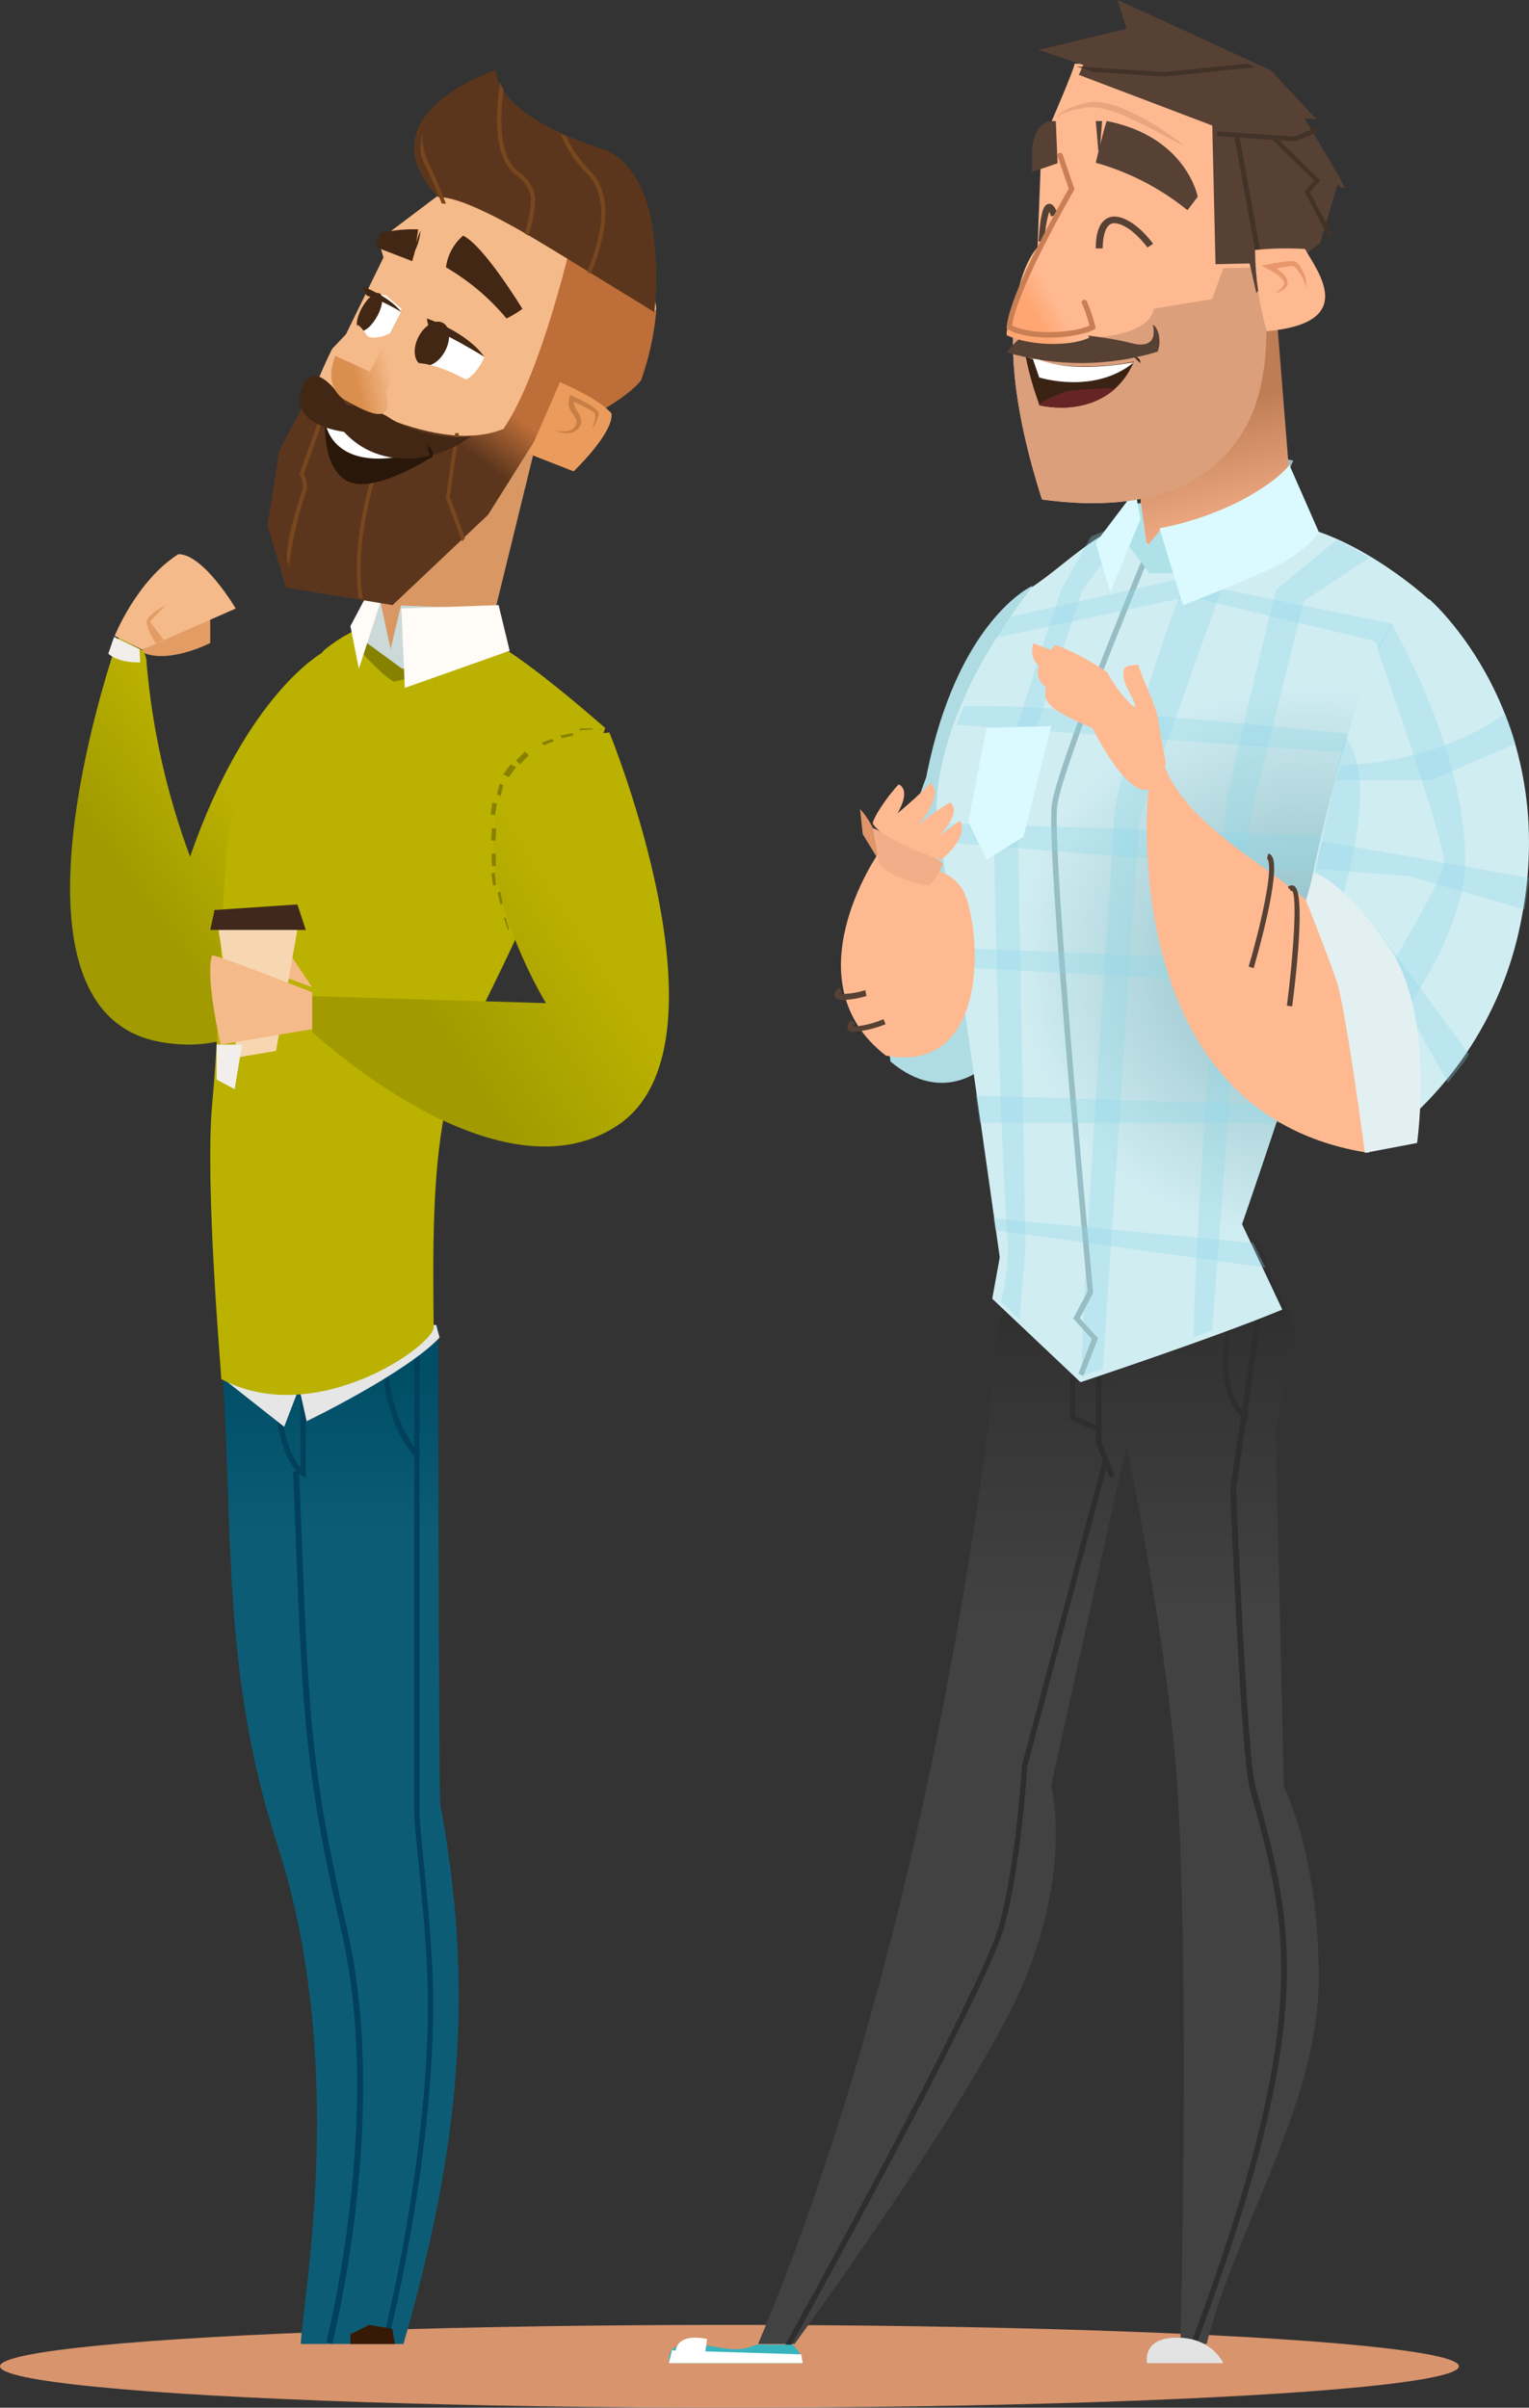 <?xml version="1.0" encoding="UTF-8"?>
<svg width="240px" height="378px" viewBox="0 0 240 378" version="1.1" xmlns="http://www.w3.org/2000/svg" xmlns:xlink="http://www.w3.org/1999/xlink">
    <rect x="0" y="0" width="240" height="378" fill="#333333" stroke="none"/>
    <title>Group 9</title>
    <defs>
        <linearGradient x1="50.008%" y1="5.499%" x2="50.008%" y2="32.642%" id="linearGradient-1">
            <stop stop-color="#004E66" offset="0%"></stop>
            <stop stop-color="#0C5C76" offset="58%"></stop>
        </linearGradient>
        <linearGradient x1="37.561%" y1="32.865%" x2="64.665%" y2="57.352%" id="linearGradient-2">
            <stop stop-color="#BAB100" offset="0%"></stop>
            <stop stop-color="#A19A00" offset="100%"></stop>
        </linearGradient>
        <linearGradient x1="30.365%" y1="48.976%" x2="64.187%" y2="73.051%" id="linearGradient-3">
            <stop stop-color="#BAB100" offset="0%"></stop>
            <stop stop-color="#A19A00" offset="100%"></stop>
        </linearGradient>
        <linearGradient x1="46.042%" y1="41.043%" x2="56.18%" y2="53.802%" id="linearGradient-4">
            <stop stop-color="#BD6E39" offset="0%"></stop>
            <stop stop-color="#5C361C" offset="92%"></stop>
        </linearGradient>
        <linearGradient x1="35.272%" y1="49.236%" x2="67.594%" y2="61.198%" id="linearGradient-5">
            <stop stop-color="#F5BA89" offset="0%"></stop>
            <stop stop-color="#DB8F4F" offset="100%"></stop>
        </linearGradient>
        <linearGradient x1="50.04%" y1="32.63%" x2="50.04%" y2="4.186%" id="linearGradient-6">
            <stop stop-color="#424242" offset="0%"></stop>
            <stop stop-color="#303030" offset="100%"></stop>
        </linearGradient>
        <linearGradient x1="49.984%" y1="33.886%" x2="49.984%" y2="6.508%" id="linearGradient-7">
            <stop stop-color="#424242" offset="0%"></stop>
            <stop stop-color="#303030" offset="100%"></stop>
        </linearGradient>
        <radialGradient cx="27.698%" cy="51.825%" fx="27.698%" fy="51.825%" r="55.804%" gradientTransform="translate(0.277,0.518),scale(1,0.574),translate(-0.277,-0.518)" id="radialGradient-8">
            <stop stop-color="#8ABAC2" offset="0%"></stop>
            <stop stop-color="#D0EDF2" offset="100%"></stop>
        </radialGradient>
        <linearGradient x1="44.721%" y1="99.139%" x2="51.908%" y2="43.444%" id="linearGradient-9">
            <stop stop-color="#FFB991" offset="0%"></stop>
            <stop stop-color="#BF7D56" offset="100%"></stop>
        </linearGradient>
        <linearGradient x1="41.35%" y1="49.636%" x2="66.05%" y2="65.941%" id="linearGradient-10">
            <stop stop-color="#FFB991" offset="0%"></stop>
            <stop stop-color="#FFA673" offset="100%"></stop>
        </linearGradient>
    </defs>
    <g id="Page-1" stroke="none" stroke-width="1" fill="none" fill-rule="evenodd">
        <g id="Staff_Augmentstion" transform="translate(-1077, -2402)" fill-rule="nonzero">
            <g id="contenido-3" transform="translate(-48, 2268)">
                <g id="Group-9" transform="translate(1125, 134)">
                    <ellipse id="Oval-Copy" fill="#D8946D" cx="114.5" cy="371.5" rx="114.5" ry="6.5"></ellipse>
                    <g id="Group-20" transform="translate(11, 0)">
                        <path d="M11,97 L11,100.95 C11,100.95 17.901,104.518 22,102.24 C18.558,100.11 14.868,98.352 11,97 L11,97 Z" id="Path" fill="#E39D64" transform="translate(16.5, 100) scale(-1, 1) translate(-16.5, -100) "></path>
                        <path d="M27.215,208.205 C27.215,208.205 27.156,281.805 26.883,283.281 C21.521,312.118 23.744,337.132 32.672,368 L48.791,368 C48.566,361.142 41.231,324.206 52.536,289.372 C61,263.32 59.478,240.643 61,216.386 C33.266,205.951 27.215,208.205 27.215,208.205 Z" id="Path" fill="url(#linearGradient-1)" transform="translate(42.5, 288) scale(-1, 1) translate(-42.5, -288) "></path>
                        <path d="M39.866,368 C39.78,367.645 30.747,332.321 37.512,302.914 C43.175,278.383 43.547,268.951 44.662,240.976 C44.786,237.887 44.922,234.586 45.071,231 L46,231 C45.851,234.55 45.715,237.887 45.603,240.964 C44.488,268.998 44.117,278.442 38.441,303.056 C31.713,332.226 40.697,367.337 40.783,367.692 L39.866,368 Z" id="Path" fill="#01415C" transform="translate(40.5, 299.5) scale(-1, 1) translate(-40.5, -299.5) "></path>
                        <path d="M49.58,229 L49,228.324 C49,228.324 53.967,223.618 54.13,213 L55,213 C54.826,224.065 49.789,228.795 49.58,229 Z" id="Path" fill="#01415C" transform="translate(52, 221) scale(-1, 1) translate(-52, -221) "></path>
                        <path d="M32,232 L32,216.664 L32.845,216.664 L32.845,230.341 C33.971,229.112 36.11,225.598 36.155,216 L37,216 C36.932,229.432 32.766,231.619 32.586,231.705 L32,232 Z" id="Path" fill="#01415C" transform="translate(34.5, 224) scale(-1, 1) translate(-34.5, -224) "></path>
                        <path d="M56.202,368 C56.125,367.728 49,340.325 49,314.389 C49,307.399 49.853,298.813 50.474,292.545 C50.85,288.76 51.15,285.78 51.15,284.325 L51.15,209 L51.981,209 L51.981,284.325 C51.981,285.815 51.681,288.831 51.305,292.604 C50.684,298.86 49.831,307.423 49.831,314.353 C49.831,340.16 56.934,367.456 57,367.728 L56.202,368 Z" id="Path" fill="#01415C" transform="translate(53, 288.5) scale(-1, 1) translate(-53, -288.5) "></path>
                        <path d="M4.308,102.405 C4.308,102.405 16.29,108.868 25.163,134.497 C28.802,124.743 31.098,114.534 31.986,104.152 C31.973,103.44 32.185,102.742 32.591,102.158 L36.317,100.129 C36.706,100.949 37.026,101.8 37.272,102.674 C41.185,114.92 53.574,159.375 29.82,163.586 C2.142,168.477 3.866,128.397 3.866,128.397 L0,100 L4.308,102.405 Z" id="Path" fill="url(#linearGradient-2)" transform="translate(22, 132) scale(-1, 1) translate(-22, -132) "></path>
                        <path d="M58,216.425 L48.395,224 L46.044,217.869 L44.868,223.126 C44.868,223.126 29.337,215.636 24,209.991 L24.541,208 C40.835,209.542 58,216.425 58,216.425 Z" id="Path" fill="#E6E6E6" transform="translate(41, 216) scale(-1, 1) translate(-41, -216) "></path>
                        <path d="M22,114.3 C22,114.3 31.98,105.462 38.044,101.708 C45.268,97.236 55.811,93.694 66.132,102.073 C69.979,106.78 80.276,119.726 81.437,133.848 C82.61,148.429 82.352,158.561 83.7,173.366 C84.873,186.311 82.223,215.992 82.269,216.509 C67.539,224.406 48.892,211.261 48.927,208.342 C49.127,190.748 49.209,173.978 42.981,161.621 C28.579,133.047 22,114.3 22,114.3 Z" id="Path" fill="#BAB100" transform="translate(53, 158) scale(-1, 1) translate(-53, -158) "></path>
                        <path d="M47.352,115 C47.352,115 27.182,164.14 46.085,176.696 C64.988,189.253 94,161.97 94,161.97 L94,156.403 L57.308,157.488 C57.308,157.488 81.335,118.244 47.352,115 Z" id="Path" fill="url(#linearGradient-3)" transform="translate(66, 147.5) scale(-1, 1) translate(-66, -147.5) "></path>
                        <polygon id="Path" fill="#F5BA89" transform="translate(36, 152.5) scale(-1, 1) translate(-36, -152.5) " points="34 155 37.354 150 38 153.515"></polygon>
                        <polygon id="Path" fill="#F7D7B2" transform="translate(29.5, 155) scale(-1, 1) translate(-29.5, -155) " points="26.67 164.985 23 144.107 36 144 32.673 166"></polygon>
                        <path d="M22,155.786 C22,155.786 37.098,149.787 37.733,150.006 C38.792,153.657 36.358,164 36.358,164 L22,161.566 L22,155.786 Z" id="Path" fill="#F5BA89" transform="translate(30, 157) scale(-1, 1) translate(-30, -157) "></path>
                        <polygon id="Path" fill="#40281C" transform="translate(29.5, 144) scale(-1, 1) translate(-29.5, -144) " points="37 146 22 146 23.324 142 36.326 142.867"></polygon>
                        <path d="M69,101.64 C69,101.64 64.654,106.41 63.173,107 C59.591,106.389 45,102.24 45,102.24 L54.218,100.608 C54.218,100.608 63.376,98.702 69,101.64 Z" id="Path" fill="#878100" transform="translate(57, 103.5) scale(-1, 1) translate(-57, -103.5) "></path>
                        <path d="M47,62 L56.783,101.928 C56.783,101.928 64.849,105.294 68.547,104.979 C71.624,104.723 75,97.434 75,97.434 L69.492,76.672 L47,62 Z" id="Path" fill="#D99764" transform="translate(61, 83.5) scale(-1, 1) translate(-61, -83.5) "></path>
                        <polygon id="Path" fill="#CCD9D9" transform="translate(56.5, 98.5) scale(-1, 1) translate(-56.5, -98.5) " points="47.513 95.583 61.059 95.06 62.687 101.917 64.482 93.571 66.253 92 68 99.774 60.868 105 45 101.452"></polygon>
                        <polygon id="Path" fill="#FFFBF7" transform="translate(60.5, 101.5) scale(-1, 1) translate(-60.5, -101.5) " points="69 95.525 68.461 108 52 102.17 53.736 95"></polygon>
                        <polygon id="Path" fill="#FFFBF7" transform="translate(46.5, 98.5) scale(-1, 1) translate(-46.5, -98.5) " points="44 93.652 47.671 105 49 98.294 45.667 92"></polygon>
                        <path d="M34,48.303 C34,48.303 34.731,55.141 36.358,59.034 C41.688,62.833 53.127,68.748 53.127,68.748 C53.127,68.748 69.753,97.796 86.003,90.958 C100.153,84.961 84.824,54.556 84.824,54.72 L82.701,52.487 L76.805,40.424 L77.595,37.759 L59.365,24 C59.365,24 35.427,36.508 34,48.303 Z" id="Path" fill="#F5BA89" transform="translate(63, 58) scale(-1, 1) translate(-63, -58) "></path>
                        <path d="M46,48.48 C46,48.48 46.551,51.345 47.535,52.125 C48.519,52.905 52.217,54 51.99,51.158 C51.32,49.179 50.411,46 50.411,46 L48.4,46.373 L46,48.48 Z" id="Path" fill="#FFFFFF" transform="translate(49, 49.5) scale(-1, 1) translate(-49, -49.5) "></path>
                        <path d="M48.246,48.425 C49.111,50.051 49.25,51.635 48.569,51.946 C47.888,52.256 46.619,51.2 45.754,49.575 C44.889,47.949 44.75,46.365 45.431,46.054 C46.112,45.744 47.381,46.8 48.246,48.425 Z" id="Path" fill="#422714" transform="translate(47, 49) scale(-1, 1) translate(-47, -49) "></path>
                        <path d="M44.077,37 C44.077,37 48.922,58.548 54.98,67.338 C66.429,72.032 84.387,59.932 84.387,59.932 L90.159,70.73 L92,82.466 L89.102,92.23 L72.379,95 L57.391,80.823 L50.264,69.474 C50.264,69.474 37.378,64.615 33.375,59.721 C32.138,56.24 31.34,52.622 31,48.947 C31,48.947 38.898,41.131 44.077,37 Z" id="Path" fill="url(#linearGradient-4)" transform="translate(61.5, 66) scale(-1, 1) translate(-61.5, -66) "></path>
                        <path d="M34,62.368 L38.32,74.395 C37.96,75.096 37.785,75.893 37.815,76.697 C39.162,80.675 40.117,84.8 40.664,89 L41,87.723 C41,84.868 39.76,80.621 38.393,76.467 C38.439,75.783 38.622,75.119 38.929,74.522 L38.992,74.384 L34.547,62 L34,62.368 Z" id="Path" fill="#78471E" transform="translate(37.5, 75.5) scale(-1, 1) translate(-37.5, -75.5) "></path>
                        <path d="M45.582,66 L45,66.223 C47.454,72.225 51.572,83.758 50.085,94 L50.709,93.883 C52.124,83.535 48.047,72.049 45.582,66 Z" id="Path" fill="#78471E" transform="translate(48, 80) scale(-1, 1) translate(-48, -80) "></path>
                        <polygon id="Path" fill="#78471E" transform="translate(60.5, 76.5) scale(-1, 1) translate(-60.5, -76.5) " points="62 78.247 62 78.153 60.544 68 59.974 68 61.4 78.012 59 84.496 59.443 85"></polygon>
                        <path d="M40,71.608 C45.917,70.285 51.619,68.059 56.923,65 C56.923,65 57.802,73.019 53.631,75.442 C49.46,77.865 40,71.608 40,71.608 Z" id="Path" fill="#29170A" transform="translate(48.5, 70.5) scale(-1, 1) translate(-48.5, -70.5) "></path>
                        <path d="M40,70.879 C40,70.879 50.942,68.575 55,66 C54.445,69.92 50.436,74.037 40,70.879 Z" id="Path" fill="#FFFFFF" transform="translate(47.5, 69) scale(-1, 1) translate(-47.5, -69) "></path>
                        <path d="M59,48.496 C59,48.496 65.121,38.429 68.322,37 C69.802,38.287 70.754,40.053 71,41.971 C67.374,44.083 64.158,46.801 61.499,50 C60.62,49.576 59.783,49.073 59,48.496 Z" id="Path" fill="#422714" transform="translate(65, 43.5) scale(-1, 1) translate(-65, -43.5) "></path>
                        <path d="M80.106,60 C80.106,60 73.957,62.571 72.014,64.921 C71.669,68.009 77.966,74 77.966,74 L85,71.244 L80.106,60 Z" id="Path" fill="#EB9C5C" transform="translate(78.5, 67) scale(-1, 1) translate(-78.5, -67) "></path>
                        <path d="M63.23,51 C63.23,51 67.41,55.863 62.923,59.074 C58.436,62.284 56,56.119 56,56.119 C57.875,53.686 60.393,51.904 63.23,51 Z" id="Path" fill="#FFFFFF" transform="translate(60.5, 55.5) scale(-1, 1) translate(-60.5, -55.5) "></path>
                        <path d="M55.585,63.616 C53.309,63.656 51.076,64.286 49.08,65.452 C45.315,68.132 38.483,69.174 36,68.417 C41.048,72.486 50.293,74.086 56.005,67.797 C63,66.742 63,63.095 63,63.095 C63,63.095 62.335,53.543 55.585,63.616 Z" id="Path" fill="#422714" transform="translate(49.5, 65.5) scale(-1, 1) translate(-49.5, -65.5) "></path>
                        <path d="M52.675,62.904 C52.675,62.904 56.466,61.182 54.366,55.863 L48.908,58.361 L41,43 C41,43 42.481,55.576 46.4,61.386 C44.814,67.626 50.308,64.159 52.675,62.904 Z" id="Path" fill="url(#linearGradient-5)" transform="translate(48, 54) scale(-1, 1) translate(-48, -54) "></path>
                        <ellipse id="Oval" fill="#422714" transform="translate(56.794, 53.966) scale(-1, 1) rotate(-27.22) translate(-56.794, -53.966) " cx="56.794" cy="53.966" rx="2.366" ry="3.707"></ellipse>
                        <path d="M56,56 C56,56 62.788,51.864 64.574,51.602 C64.787,51.088 64.93,50.549 65,50 C65,50 58.803,52.057 56,56 Z" id="Path" fill="#422714" transform="translate(60.5, 53) scale(-1, 1) translate(-60.5, -53) "></path>
                        <path d="M46,49 C47.701,47.95 49.524,47.081 51.436,46.407 C51.729,45.98 51.921,45.5 52,45 C52,45 47.836,46.551 46,49 Z" id="Path" fill="#422714" transform="translate(49, 47) scale(-1, 1) translate(-49, -47) "></path>
                        <path d="M54.286,49 C53.761,44.009 53.959,38.967 54.873,34.034 C55.964,29.065 58.581,24.644 62.394,23.416 C79.995,17.733 79.15,11 79.15,11 C79.15,11 100.389,17.887 88.256,30.935 C83.504,30.852 72.157,38.085 69.341,39.765 L54.286,49 Z" id="Path" fill="#5C361C" transform="translate(73, 30) scale(-1, 1) translate(-73, -30) "></path>
                        <path d="M56.296,72 C56.063,71.658 56,71.201 56.131,70.792 C56.261,70.384 56.567,70.083 56.936,70 C56.826,70.705 56.609,71.382 56.296,72 Z" id="Path" fill="#29170A" transform="translate(56.5, 71) scale(-1, 1) translate(-56.5, -71) "></path>
                        <path d="M55.667,31.948 C56.443,29.891 57.312,27.889 58.27,25.952 C58.58,25.341 58.821,24.682 58.989,23.992 C59.037,22.978 58.928,21.962 58.666,21 C58.751,22.597 58.435,24.187 57.76,25.552 C56.739,27.633 55.818,29.786 55,32 L55.667,31.948 Z" id="Path" fill="#78471E" transform="translate(57, 26.5) scale(-1, 1) translate(-57, -26.5) "></path>
                        <path d="M72.47,13.047 C72.41,13.206 72.338,13.376 72.255,13.558 L72.255,13.558 C72.165,13.736 72.074,13.925 71.961,14.127 C72.618,18.872 72.652,24.804 69.446,27.094 C68.117,27.982 67.224,29.434 67,31.068 C67.044,33.093 67.403,35.097 68.065,37 L68.665,36.644 C68.066,34.897 67.726,33.065 67.657,31.211 C67.842,29.748 68.634,28.446 69.82,27.652 C73.58,24.97 73.309,18.078 72.493,13 L72.47,13.047 Z" id="Path" fill="#78471E" transform="translate(70, 25) scale(-1, 1) translate(-70, -25) "></path>
                        <path d="M79.322,43 C79.495,42.858 79.656,42.799 79.828,42.657 C78.204,38.893 75.796,31.355 79.828,27.272 C81.616,25.54 83.04,23.4 84,21 L83.108,21.45 C82.189,23.464 80.93,25.267 79.398,26.763 C75.043,31.178 77.624,39.095 79.322,43 Z" id="Path" fill="#78471E" transform="translate(80.5, 32) scale(-1, 1) translate(-80.5, -32) "></path>
                        <path d="M54.316,36.611 C52.371,36.141 50.368,35.94 48.365,36.015 L48.661,38.155 C48.507,37.485 48.286,36.831 48,36.203 C48.076,37.276 48.354,38.326 48.821,39.302 L49.3,41 L55,38.794 L54.316,36.611 Z" id="Path" fill="#422714" transform="translate(51.5, 38.5) scale(-1, 1) translate(-51.5, -38.5) "></path>
                        <path d="M83,67.523 C82.647,67.696 82.267,67.824 81.873,67.903 C81.482,67.991 81.077,68.02 80.675,67.987 C80.456,67.963 80.243,67.913 80.039,67.839 C79.829,67.758 79.635,67.648 79.464,67.513 C79.298,67.374 79.157,67.214 79.045,67.038 C78.977,66.945 78.92,66.847 78.877,66.743 L78.793,66.49 C78.746,66.274 78.746,66.053 78.793,65.837 C78.824,65.637 78.884,65.443 78.973,65.257 C79.137,64.927 79.325,64.607 79.536,64.298 C79.632,64.171 79.716,63.971 79.752,63.918 L79.896,63.412 C79.896,63.265 79.896,63.149 79.896,63.012 C79.904,62.864 79.904,62.717 79.896,62.569 L80.507,62.812 C79.8,63.128 79.092,63.455 78.409,63.802 C78.062,63.971 77.726,64.15 77.402,64.34 C77.079,64.53 77.091,64.54 76.935,64.635 C76.779,64.73 76.707,64.835 76.575,64.93 L76.575,64.825 L76.575,65.447 C76.565,65.66 76.594,65.873 76.659,66.079 C76.707,66.29 76.771,66.498 76.851,66.701 C76.934,66.909 77.03,67.113 77.139,67.312 C76.973,67.145 76.825,66.965 76.695,66.775 C76.572,66.578 76.464,66.373 76.372,66.163 C76.184,65.733 76.059,65.283 76,64.825 L76,64.772 L76,64.772 C76.118,64.591 76.263,64.424 76.432,64.277 C76.587,64.15 76.743,64.013 76.911,63.908 C77.234,63.682 77.57,63.471 77.918,63.275 C78.6,62.893 79.305,62.541 80.027,62.221 L80.507,62 L80.639,62.464 C80.686,62.658 80.719,62.856 80.735,63.054 C80.748,63.265 80.748,63.476 80.735,63.686 L80.579,64.192 C80.493,64.383 80.389,64.566 80.267,64.74 C80.063,65.057 79.848,65.331 79.704,65.615 C79.627,65.745 79.571,65.883 79.536,66.026 C79.513,66.152 79.513,66.28 79.536,66.406 L79.596,66.659 C79.618,66.72 79.646,66.78 79.68,66.838 C79.746,66.972 79.835,67.097 79.943,67.207 C80.055,67.318 80.184,67.414 80.327,67.491 C80.477,67.57 80.638,67.63 80.807,67.671 C81.54,67.779 82.293,67.729 83,67.523 L83,67.523 Z" id="Path" fill="#C77F45" transform="translate(79.5, 65) scale(-1, 1) translate(-79.5, -65) "></path>
                        <polygon id="Path" fill="#878100" transform="translate(69.5, 147.5) scale(-1, 1) translate(-69.5, -147.5) " points="69.285 147.805 69.665 147.195 69.715 147.225"></polygon>
                        <polygon id="Path" fill="#878100" transform="translate(68.5, 145) scale(-1, 1) translate(-68.5, -145) " points="68.105 145.903 68.645 144 68.895 144.153 68.275 146"></polygon>
                        <polygon id="Path" fill="#878100" transform="translate(67.5, 141) scale(-1, 1) translate(-67.5, -141) " points="67.11 141.882 67.46 140 67.89 140.157 67.47 142"></polygon>
                        <polygon id="Path" fill="#878100" transform="translate(66.5, 138) scale(-1, 1) translate(-66.5, -138) " points="66.13 138.908 66.32 137 66.87 137.105 66.63 139"></polygon>
                        <polygon id="Path" fill="#878100" transform="translate(66.5, 135) scale(-1, 1) translate(-66.5, -135) " points="66.16 135.973 66.2 134 66.84 134.027 66.77 136"></polygon>
                        <polygon id="Path" fill="#878100" transform="translate(66.5, 131) scale(-1, 1) translate(-66.5, -131) " points="66.23 132 66.11 130.078 66.78 130 66.89 131.935"></polygon>
                        <polygon id="Path" fill="#878100" transform="translate(66.5, 127) scale(-1, 1) translate(-66.5, -127) " points="66.315 128 66.005 126.189 66.705 126 66.995 127.824"></polygon>
                        <polygon id="Path" fill="#878100" transform="translate(67.5, 124) scale(-1, 1) translate(-67.5, -124) " points="67.424 125 67 123.294 67.551 123 68 124.681"></polygon>
                        <polygon id="Path" fill="#878100" transform="translate(69, 121) scale(-1, 1) translate(-69, -121) " points="69.134 122 68 120.435 68.851 120 70 121.565"></polygon>
                        <polygon id="Path" fill="#878100" transform="translate(71, 119) scale(-1, 1) translate(-71, -119) " points="71.392 120 70 118.591 70.595 118 72 119.396"></polygon>
                        <polygon id="Path" fill="#878100" transform="translate(75, 116.5) scale(-1, 1) translate(-75, -116.5) " points="75.636 117 74 116.358 74.338 116 76 116.6"></polygon>
                        <polygon id="Path" fill="#878100" transform="translate(78, 115.5) scale(-1, 1) translate(-78, -115.5) " points="78.843 115.895 77 115.465 77.131 115.105 79 115.465"></polygon>
                        <polygon id="Path" fill="#878100" transform="translate(81, 114.5) scale(-1, 1) translate(-81, -114.5) " points="81.973 114.66 80 114.52 80.014 114.34 82 114.38"></polygon>
                        <polygon id="Path" fill="#878100" transform="translate(83.5, 114.5) scale(-1, 1) translate(-83.5, -114.5) " points="83.865 114.52 83.135 114.55 83.855 114.45"></polygon>
                        <path d="M63,57.023 C63,57.023 60.178,56.538 54,60.06 C56.537,63.279 62.795,57.216 63,57.023 Z" id="Path" fill="#F5BA89" transform="translate(58.5, 59) scale(-1, 1) translate(-58.5, -59) "></path>
                        <path d="M45,55 C45,55 47.118,51.05 47.97,51 C48.227,53.492 46.812,54.564 45,55 Z" id="Path" fill="#F5BA89" transform="translate(46.5, 53) scale(-1, 1) translate(-46.5, -53) "></path>
                        <path d="M21.688,102 L7,95.537 C7,95.537 12.027,87 16.006,87 C22.569,91.183 26,99.841 26,99.841 L21.688,102 Z" id="Path" fill="#F5BA89" transform="translate(16.5, 94.5) scale(-1, 1) translate(-16.5, -94.5) "></path>
                        <path d="M12.293,100.462 L14.47,97.611 L12,95 C12,95 15.022,96.511 15,97.737 C14.743,98.923 14.231,100.038 13.5,101 L12.293,100.462 Z" id="Path" fill="#E39D64" transform="translate(13.5, 98) scale(-1, 1) translate(-13.5, -98) "></path>
                        <polygon id="Path" fill="#381905" transform="translate(47.5, 366.5) scale(-1, 1) translate(-47.5, -366.5) " points="44 368 51 368 51 366.471 48.045 365 44.421 365.614"></polygon>
                        <polygon id="Path" fill="#A2B9BD" transform="translate(189, 74) scale(-1, 1) translate(-189, -74) " points="186 72.315 192 71 188.139 77"></polygon>
                        <path d="M124.113,135 L126.582,130.955 L127,127 C127,127 123.316,130.911 124.113,135 Z" id="Path" fill="#E09569" transform="translate(125.5, 131) scale(-1, 1) translate(-125.5, -131) "></path>
                        <path d="M128,92 C128,92 139.787,97.322 144.616,122.019 C149.375,134.706 152.54,150.113 150.225,166.649 C141.626,173.931 134.982,167.077 134.982,167.077 L128,92 Z" id="Path" fill="#AFDBE3" transform="translate(139.5, 131) scale(-1, 1) translate(-139.5, -131) "></path>
                        <path d="M129.188,199 C129.188,199 135.874,291.186 168,368 L162.287,368 C162.287,368 133.606,328.922 126.147,310.819 C118.689,292.716 122.014,280.346 122.014,280.346 L108,217.009 L110.565,203.237 L129.188,199 Z" id="Path" fill="url(#linearGradient-6)" transform="translate(138, 283.5) scale(-1, 1) translate(-138, -283.5) "></path>
                        <path d="M162.253,369 C160.981,366.702 131.077,312.625 128.358,302.501 C125.64,292.376 124.776,277.49 124.765,277.348 L112,229.224 L112.817,229 L125.593,277.207 C125.593,277.442 126.48,292.235 129.163,302.277 C131.847,312.319 162.673,368.022 163,368.587 L162.253,369 Z" id="Path" fill="#2E2E2E" transform="translate(137.5, 299) scale(-1, 1) translate(-137.5, -299) "></path>
                        <polygon id="Path" fill="#2E2E2E" transform="translate(162.5, 220.5) scale(-1, 1) translate(-162.5, -220.5) " points="161.846 232 161 231.724 163.104 226.359 163.104 209 164 209 163.975 226.578"></polygon>
                        <polygon id="Path" fill="#2E2E2E" transform="translate(159.5, 217) scale(-1, 1) translate(-159.5, -217) " points="157.281 225 157 224.184 161.222 222.309 161.222 209 162 209 162 222.906"></polygon>
                        <path d="M196,199.288 C196,199.288 184.123,250.109 182.199,280.615 C180.274,311.122 181.724,368 181.724,368 L177.602,368 C173.101,349.841 160,330.265 160,310.595 C160,290.925 165.475,280.627 165.475,280.627 L166.77,224.394 L163.575,209.058 L169.514,195 L196,199.288 Z" id="Path" fill="url(#linearGradient-7)" transform="translate(178, 281.5) scale(-1, 1) translate(-178, -281.5) "></path>
                        <path d="M190.174,368 C171.097,317.031 175.046,302.46 180.453,282.289 L180.964,280.387 C182.276,275.502 183.965,234.126 183.977,233.703 L179.481,203.117 L180.344,203 L184.9,233.692 C184.84,235.476 183.199,275.655 181.863,280.657 L181.353,282.559 C175.933,302.519 172.021,317.031 191,367.753 L190.174,368 Z" id="Path" fill="#2E2E2E" transform="translate(183.5, 285.5) scale(-1, 1) translate(-183.5, -285.5) "></path>
                        <path d="M181.374,223 L181,222.264 C186.2,218.834 183.537,207.332 183.506,207.226 L184.234,207 C184.349,207.487 187.115,219.237 181.374,223 Z" id="Path" fill="#2E2E2E" transform="translate(183, 215) scale(-1, 1) translate(-183, -215) "></path>
                        <path d="M136.776,94.062 C136.776,94.062 147.261,84.366 158.322,82.309 C166.356,80.706 174.611,80.574 182.692,81.919 C188.575,82.995 193.565,88.517 198.989,92.159 C215.393,113.194 213.969,127.632 213.969,127.632 L204.073,197.395 L205.249,203.899 L191.399,217 C191.399,217 170.336,210.012 159.722,205.601 L166.041,192.193 C166.041,192.193 156.627,165.079 155.451,159.084 C148.649,149.53 132.258,125.255 136.776,94.062 Z" id="Path" fill="url(#radialGradient-8)" transform="translate(175, 149) scale(-1, 1) translate(-175, -149) "></path>
                        <g id="Group" opacity="0.3" style="mix-blend-mode: multiply;" transform="translate(174.5, 148.5) scale(-1, 1) translate(-174.5, -148.5) translate(145, 81)" fill="#8CD8E6">
                            <path d="M22.653,46.622 C22.653,43.507 14.697,11.579 14.697,11.579 L5.172,3.75 L0,6.501 L10.344,13.366 L18.675,46.998 L24.725,127.876 L27.615,128.922 C27.662,113.77 22.724,51.618 22.653,46.622 Z" id="Path"></path>
                            <path d="M40.123,47.316 C40.123,43.143 31.769,14.847 24.608,0 C22.794,0 21.015,0.165 19.284,0.353 L36.18,47.704 L41.902,133.883 L45.213,135 C45.225,118.789 40.182,52.312 40.123,47.316 Z" id="Path"></path>
                            <path d="M56.809,114.428 C58.166,96.513 59.056,50.948 58.997,46.34 C58.997,43.425 48.466,11.661 48.466,11.661 L43.786,3.268 C41.627,2.27 39.378,1.483 37.069,0.917 L45.061,11.567 L55.335,42.402 L54.024,115.027 L54.995,126.136 L57.886,123.409 C57.145,120.474 56.783,117.456 56.809,114.428 L56.809,114.428 Z" id="Path"></path>
                        </g>
                        <path d="M163.946,216 L161.644,210.107 L164.518,206.948 L162.42,203.011 L162.42,202.811 C162.491,202.116 169.003,133.036 168.037,126.412 C167.071,119.788 154.131,88.636 154,88.318 L154.799,88 C155.336,89.285 167.917,119.576 168.895,126.294 C169.873,133.012 163.696,198.497 163.29,202.776 L165.544,207.007 L162.622,210.213 L164.733,215.67 L163.946,216 Z" id="Path" fill="#97BEC4" transform="translate(161.5, 152) scale(-1, 1) translate(-161.5, -152) "></path>
                        <g id="Group" opacity="0.3" style="mix-blend-mode: multiply;" transform="translate(175, 145) scale(-1, 1) translate(-175, -145) translate(136, 91)" fill="#8CD8E6">
                            <path d="M13.343,24.183 C6.423,32.756 14.207,27.123 14.207,27.123 L74.865,22.79 C74.518,21.853 74.124,20.877 73.682,19.862 C59.476,19.382 17.389,23.879 13.343,24.183 Z" id="Path"></path>
                            <polygon id="Path" points="77.562 41.2 78 38.167 5.512 40.579 5.512 40.591 7.902 46.692"></polygon>
                            <path d="M38.338,2.658 L68.821,9.146 C68.119,8.061 67.378,6.964 66.597,5.856 L40.348,0 L8.032,6.593 C8.032,6.593 2.117,7.027 0,14.276 C0.234,18.418 0.764,22.539 1.585,26.608 C2.89,20.457 5.525,14.66 9.309,9.615 L38.338,2.658 Z" id="Path"></path>
                            <path d="M75.173,57.794 L14.751,60.359 C15.508,61.636 16.229,62.807 16.927,63.872 L74.712,60.874 L75.173,57.794 Z" id="Path"></path>
                            <path d="M71.825,80.994 L20.086,82.61 C20.086,83.5 20.086,84.39 20.086,85.28 L71.21,85.28 L71.825,80.994 Z" id="Path"></path>
                            <polygon id="Path" points="69.057 100.282 28.271 104.135 26.343 108 68.785 102.133"></polygon>
                        </g>
                        <path d="M208.632,94.084 C208.632,94.084 187.631,112.22 194.313,144.917 C197.25,159.677 206.025,172.667 218.69,181 L229,147.607 C229,147.607 219.096,91.536 208.632,94.084 Z" id="Path" fill="#D0EDF2" transform="translate(211, 137.5) scale(-1, 1) translate(-211, -137.5) "></path>
                        <g id="Group" opacity="0.3" style="mix-blend-mode: multiply;" transform="translate(211.5, 141) scale(-1, 1) translate(-211.5, -141) translate(194, 112)" fill="#8CD8E6">
                            <path d="M30.228,10.517 C30.037,9.722 29.727,8.903 29.536,8.143 C19.564,7.847 9.889,4.582 3.746,0 C3.12,1.554 2.575,3.139 2.111,4.748 L15.389,10.517 L30.228,10.517 Z" id="Path"></path>
                            <path d="M33.533,24.442 C33.366,23.575 32.757,20.987 32.566,20.061 L18.955,22.436 L0,25.831 C0.183,27.413 0.418,29.071 0.704,30.804 L18.967,25.522 L33.533,24.442 Z" id="Path"></path>
                            <path d="M35,31.22 L34.738,29.783 L23.667,34.164 L9.424,53.513 C10.378,55.199 11.726,56.576 12.704,58 L25.349,35.517 L35,31.22 Z" id="Path"></path>
                        </g>
                        <g id="Group" opacity="0.3" style="mix-blend-mode: multiply;" transform="translate(206, 134.5) scale(-1, 1) translate(-206, -134.5) translate(193, 98)" fill="#8CD8E6">
                            <path d="M0.003,36.465 C-0.223,50.101 13.049,66.046 18.979,73 L20.533,67.944 C16.37,61.379 3.371,40.649 3.371,37.301 C3.371,33.33 13.843,3.748 13.843,3.748 L11.554,0 C11.554,0 0.335,18.881 0.003,36.465 Z" id="Path"></path>
                            <path d="M22.952,53.872 L24.909,53.872 L26,50.336 L19.75,20.931 C19.465,19.929 19.109,18.739 18.825,17.773 C11.863,26.4 22.952,53.872 22.952,53.872 Z" id="Path"></path>
                        </g>
                        <path d="M171.055,44 L168,82.243 C168,82.243 179.641,86.596 185.473,87.854 C191.306,89.111 192,81.847 192,81.847 L191.595,49.041 L171.055,44 Z" id="Path" fill="url(#linearGradient-9)" transform="translate(180, 66) scale(-1, 1) translate(-180, -66) "></path>
                        <path d="M172.912,79 C173.405,79.022 173.897,79.075 174.385,79.16 L175,85.433 L171.571,90 L166,90 L169.516,82.794 L171.956,85.74 L172.912,79 Z" id="Path" fill="#AEE1E8" transform="translate(170.5, 84.5) scale(-1, 1) translate(-170.5, -84.5) "></path>
                        <polygon id="Path" fill="#DBFAFF" transform="translate(164.5, 85) scale(-1, 1) translate(-164.5, -85) " points="161 81.5 165.738 93 168 85.198 161.803 77"></polygon>
                        <path d="M187.347,10 C187.102,10.328 192.529,22.737 192.529,22.737 L193.137,38.814 C193.137,38.814 202.272,47.79 192.447,78.42 C174.539,80.905 165.217,75.093 160.866,66.902 C156.515,58.711 158.012,46.56 158.012,46.56 L148,32.041 C148,32.041 151.041,20.558 157.895,15.308 C164.749,10.059 187.347,10 187.347,10 Z" id="Path" fill="#FFB991" transform="translate(172.5, 44.5) scale(-1, 1) translate(-172.5, -44.5) "></path>
                        <path d="M154.024,38 C154.008,36.39 153.768,34.793 153.312,33.264 C153.189,33.494 153.09,33.739 153.017,33.994 L152,33.646 C152.153,33.118 152.58,31.895 153.383,32.007 C154.186,32.119 154.654,33.129 155,37.91 L154.024,38 Z" id="Path" fill="#574134" transform="translate(153.5, 35) scale(-1, 1) translate(-153.5, -35) "></path>
                        <path d="M179.954,53.088 C165.736,53.509 165.938,48.468 165.938,48.468 L156.767,46.971 L154.99,42.117 L149.576,42 L148,46.012 L148.462,46.678 C148.462,46.678 146.898,58.749 151.4,66.924 C155.902,75.1 165.286,80.901 183.389,78.422 C187.844,64.749 188.448,55.404 187.761,49.24 C185.834,51.563 182.993,52.963 179.954,53.088 Z" id="Path" fill="#DB9F7C" transform="translate(168, 60.5) scale(-1, 1) translate(-168, -60.5) "></path>
                        <path d="M150,56.764 C150,56.764 159.46,58.948 167,56 C166.485,58.596 165.758,61.151 164.826,63.642 C164.826,63.642 154.163,66.371 150,56.764 Z" id="Path" fill="#3B2314" transform="translate(158.5, 60) scale(-1, 1) translate(-158.5, -60) "></path>
                        <path d="M167.003,57 C167.003,57 166.9,56.123 168,56 C167.694,56.36 167.36,56.694 167.003,57 L167.003,57 Z" id="Path" fill="#3B2314" transform="translate(167.5, 56.5) scale(-1, 1) translate(-167.5, -56.5) "></path>
                        <path d="M167,56 L165.886,59.255 C165.886,59.255 157.263,62.029 151,56.871 C157.455,57.983 163.06,57.937 167,56 Z" id="Path" fill="#FFFFFF" transform="translate(159, 58) scale(-1, 1) translate(-159, -58) "></path>
                        <path d="M164,63.561 C162.589,62.621 161.038,61.898 159.401,61.417 C156.95,61.078 154.474,60.945 152,61.021 C152,61.021 156.24,65.367 164,63.561 Z" id="Path" fill="#662525" transform="translate(158, 62.5) scale(-1, 1) translate(-158, -62.5) "></path>
                        <path d="M147.287,55.209 C154.998,57.562 163.268,57.597 171,55.31 C169.984,53.995 168.746,52.854 167.339,51.934 C167.339,51.934 157.302,52.317 151.018,53.96 C150.447,54.106 147.206,54.77 148.045,51 C147.264,51.304 146.6,53.408 147.287,55.209 Z" id="Path" fill="#574134" transform="translate(159, 54) scale(-1, 1) translate(-159, -54) "></path>
                        <path d="M165.79,46 C165.028,44.881 155.796,38.214 155.796,38.214 L153.066,29.014 C153.066,29.014 152.047,29.873 152,29.402 C151.953,28.931 158.257,18.553 158.257,18.553 L156.382,18.706 L163.529,11.026 L187.581,0 L186.175,4.512 L200,7.834 L192.971,10.19 L193.65,11.756 L172.714,19.708 L172.21,41.477 L166.856,41.359 L165.79,46 Z" id="Path" fill="#574134" transform="translate(176, 23) scale(-1, 1) translate(-176, -23) "></path>
                        <polygon id="Path" fill="#423228" transform="translate(189, 33) scale(-1, 1) translate(-189, -33) " points="182.376 20 181.988 20.642 185.624 22.186 188.23 22.02 181.77 28.318 183.418 30.184 180 36.589 180.303 37.599 184.23 30.065 182.715 28.342 189.212 22.008 189.152 21.949 194.436 21.616 190.048 45.655 190.376 45.941 190.752 46 195.236 21.545 198 21.367 198 21.081 198 20.63 185.818 21.45"></polygon>
                        <path d="M162.607,33 L161,30.894 C161,30.894 162.75,21.45 175.286,19 C175.881,20.724 177,25.551 177,25.551 C171.77,27.016 166.876,29.549 162.607,33 L162.607,33 Z" id="Path" fill="#574134" transform="translate(169, 26) scale(-1, 1) translate(-169, -26) "></path>
                        <polygon id="Path" fill="#574134" transform="translate(161.5, 22) scale(-1, 1) translate(-161.5, -22) " points="161 19.011 162 19 161.483 25"></polygon>
                        <path d="M197,39.247 C194.397,38.983 191.776,38.931 189.164,39.09 C187.126,42.726 180.762,50.715 195.176,52 C196.344,47.841 196.957,43.556 197,39.247 L197,39.247 Z" id="Path" fill="#FFB991" transform="translate(191.5, 45.5) scale(-1, 1) translate(-191.5, -45.5) "></path>
                        <path d="M191.884,46 C191.333,45.896 190.818,45.667 190.387,45.332 C190.27,45.238 190.168,45.129 190.083,45.009 C189.997,44.877 189.936,44.732 189.903,44.581 C189.871,44.426 189.871,44.266 189.903,44.111 C189.937,43.973 189.99,43.84 190.061,43.715 C190.345,43.237 190.727,42.815 191.186,42.473 C191.614,42.131 192.077,41.83 192.571,41.575 L192.683,42.316 L190.601,41.962 L189.565,41.795 L189.081,41.742 C188.98,41.742 189.003,41.742 189.003,41.742 C188.957,41.768 188.915,41.8 188.879,41.836 C188.639,42.048 188.424,42.282 188.237,42.536 C188.038,42.792 187.858,43.061 187.697,43.339 C187.532,43.62 187.392,43.913 187.28,44.216 C187.178,44.528 187.118,44.85 187.1,45.176 C187.055,45.015 187.025,44.851 187.01,44.685 C186.997,44.515 186.997,44.344 187.01,44.174 C187.045,43.819 187.125,43.469 187.247,43.13 C187.368,42.806 187.518,42.492 187.697,42.191 C187.875,41.878 188.09,41.584 188.338,41.315 C188.425,41.226 188.523,41.149 188.631,41.085 C188.767,41.022 188.918,40.993 189.07,41.002 C189.284,41.002 189.464,41.002 189.644,41.002 C190.004,41.002 190.364,41.075 190.77,41.127 C191.479,41.221 192.177,41.346 192.874,41.492 L194,41.722 L192.998,42.233 C192.549,42.456 192.116,42.707 191.704,42.984 C191.505,43.125 191.313,43.275 191.13,43.433 C190.957,43.58 190.802,43.745 190.668,43.923 C190.603,44.016 190.546,44.114 190.5,44.216 C190.459,44.301 190.436,44.393 190.432,44.487 C190.437,44.584 190.46,44.679 190.5,44.769 C190.546,44.867 190.602,44.962 190.668,45.05 C191.001,45.439 191.414,45.762 191.884,46 L191.884,46 Z" id="Path" fill="#E8986B" transform="translate(190.5, 43.5) scale(-1, 1) translate(-190.5, -43.5) "></path>
                        <path d="M154.676,39 C154.821,39.072 160.256,50.184 159.991,52.633 C155.845,54.503 149.519,54.286 147,52.995 C149.374,49.81 154.676,39 154.676,39 Z" id="Path" fill="url(#linearGradient-10)" transform="translate(153.5, 46.5) scale(-1, 1) translate(-153.5, -46.5) "></path>
                        <path d="M159.676,52.231 C155.848,53.574 149.683,52.995 147.286,51.745 L147,51.594 L147.072,51.293 C147.398,49.932 147.84,48.6 148.395,47.31 C148.491,47.102 148.742,47.009 148.956,47.102 C149.17,47.194 149.266,47.438 149.17,47.646 C148.683,48.773 148.285,49.934 147.978,51.119 C150.566,52.277 156.85,52.682 160.141,51.119 C159.271,45.099 150.518,30.024 150.434,29.873 L150.339,29.711 L152.187,24.281 C152.26,24.067 152.497,23.95 152.718,24.02 C152.939,24.091 153.059,24.322 152.986,24.536 L151.245,29.63 C152.259,31.39 160.38,45.573 161,51.316 L161,51.582 L160.761,51.71 C160.414,51.911 160.051,52.085 159.676,52.231 L159.676,52.231 Z" id="Path" fill="#C97F53" transform="translate(154, 38.5) scale(-1, 1) translate(-154, -38.5) "></path>
                        <path d="M151.274,19.041 L151,25.632 L155,27 L155,23.333 C155,23.333 154.704,18.51 151.274,19.041 Z" id="Path" fill="#574134" transform="translate(153, 23) scale(-1, 1) translate(-153, -23) "></path>
                        <polygon id="Rectangle" fill="#E8A580" transform="translate(172.921, 37.5) scale(-1, 1) rotate(-87.35) translate(-172.921, -37.5) " points="172.921 35.658 172.921 35.658 172.921 39.342 172.921 39.342"></polygon>
                        <polygon id="Rectangle" fill="#E8A580" transform="translate(172.906, 34.636) scale(-1, 1) rotate(-71.55) translate(-172.906, -34.636) " points="172.906 31.994 172.906 31.994 172.906 37.278 172.906 37.278"></polygon>
                        <path d="M155,23 C155,23 156.062,22.091 157.781,20.898 C158.64,20.295 159.678,19.646 160.812,18.984 C161.385,18.677 162.005,18.323 162.602,18.027 C163.199,17.732 163.867,17.437 164.511,17.142 C165.156,16.846 165.836,16.634 166.516,16.445 C166.847,16.333 167.186,16.246 167.531,16.185 C167.868,16.106 168.211,16.051 168.557,16.02 C168.895,15.993 169.234,15.993 169.571,16.02 C169.9,16.05 170.226,16.097 170.55,16.161 C171.123,16.303 171.684,16.468 172.185,16.646 C173.01,16.895 173.791,17.27 174.5,17.756 C174.701,17.896 174.865,18.082 174.977,18.299 C175.008,18.379 175.008,18.467 174.977,18.547 C174.978,18.465 174.948,18.385 174.894,18.323 C174.747,18.148 174.564,18.007 174.357,17.909 C173.599,17.552 172.797,17.297 171.97,17.153 C171.469,17.047 170.92,16.941 170.323,16.835 C170.037,16.835 169.762,16.835 169.476,16.835 C169.176,16.844 168.877,16.872 168.581,16.917 C167.941,17.02 167.31,17.174 166.695,17.378 C166.051,17.555 165.418,17.827 164.786,18.075 C163.521,18.594 162.28,19.256 161.11,19.776 L159.451,20.638 L157.972,21.429 L155,23 Z" id="Path" fill="#E8A580" transform="translate(165, 19.5) scale(-1, 1) translate(-165, -19.5) "></path>
                        <path d="M172.19,12 L183.698,11.278 L183.698,11.178 L186,10.444 L172.328,11.311 L159.277,10 L158,10.556 C162.465,11.022 170.901,11.867 172.19,12 Z" id="Path" fill="#423228" transform="translate(172, 11) scale(-1, 1) translate(-172, -11) "></path>
                        <path d="M169.996,39 L168.915,39 C168.915,38.262 168.828,36.174 167.941,35.364 C167.677,35.119 167.31,35.004 166.947,35.052 C164.482,35.27 161.908,38.823 161.887,38.865 L161,38.273 C161.119,38.106 163.887,34.273 166.86,34.013 C167.536,33.942 168.209,34.163 168.698,34.616 C170.082,35.852 170.007,38.678 169.996,39 Z" id="Path" fill="#574134" transform="translate(165.5, 36.5) scale(-1, 1) translate(-165.5, -36.5) "></path>
                        <path d="M175.608,73 L171,83.507 C171,83.507 172.855,86.735 179.065,89.529 C185.274,92.323 192.313,95 192.313,95 L196,82.943 C191.574,82.104 187.282,80.646 183.247,78.612 C177.371,75.501 175.608,73 175.608,73 Z" id="Path" fill="#DBFAFF" transform="translate(183.5, 84) scale(-1, 1) translate(-183.5, -84) "></path>
                        <path d="M169.141,181 C169.141,181 167.456,153.211 175.739,144.304 C182.787,136.711 197.597,130.421 201.299,120 L203.768,124.107 C203.768,124.107 209.06,174.898 169.141,181 Z" id="Path" fill="#FFB991" transform="translate(186.5, 150.5) scale(-1, 1) translate(-186.5, -150.5) "></path>
                        <path d="M153.493,123.829 C151.779,123.516 151,119.773 151,119.773 C151,119.773 152.079,114.384 152.199,112.994 C152.439,110.989 155.292,105.241 155.292,104.349 C157.474,104.511 157.869,104.615 157.581,106.667 C157.414,107.825 154.381,112.461 156.586,110.468 C158.018,109.014 159.229,107.371 160.183,105.589 C162.696,103.799 165.44,102.334 168.347,101.232 L169.03,102.055 L171.787,101 C172.27,102.263 171.915,103.683 170.888,104.592 C171.384,105.79 170.925,107.159 169.797,107.849 C170.145,109.193 170.085,110.421 167.567,111.881 C165.952,112.805 164.264,113.607 162.52,114.28 C162.52,114.28 157.078,125.509 153.493,123.829 Z" id="Path" fill="#FFB991" transform="translate(161.5, 112.5) scale(-1, 1) translate(-161.5, -112.5) "></path>
                        <path d="M136.146,134 C136.146,134 150.088,154.042 134.94,165.733 C117.575,168.872 120.217,143.381 123.099,139.354 C125.167,136.464 127.934,136.547 131.541,135.338 L136.146,134 Z" id="Path" fill="#FFB991" transform="translate(131.5, 150) scale(-1, 1) translate(-131.5, -150) "></path>
                        <path d="M136.01,135.545 L137,130 C137,130 128.322,133.582 126,135.556 C126.449,136.847 127.206,138.025 128.212,139 C128.212,139 134.336,138.105 136.01,135.545 Z" id="Path" fill="#F2AE88" transform="translate(131.5, 134.5) scale(-1, 1) translate(-131.5, -134.5) "></path>
                        <path d="M129.301,135 C129.301,135 124.853,131.571 126.284,128.824 C127.584,129.716 129.528,131.172 129.528,131.172 C129.528,131.172 125.854,127.403 127.882,125.971 C129.649,127.007 131.307,128.215 132.831,129.575 C132.831,129.575 128.609,124.456 130.983,123 C132.613,124.656 134.333,126.223 136.135,127.697 C136.135,127.697 133.893,124.174 135.932,123.141 C137.828,125.125 140.058,128.542 139.999,129.329 C138.377,131.982 129.301,135 129.301,135 Z" id="Path" fill="#FFB991" transform="translate(133, 129) scale(-1, 1) translate(-133, -129) "></path>
                        <path d="M169,371 C169,371 170.702,367 176.271,367 C181.841,367 180.947,371 180.947,371 L169,371 Z" id="Path" fill="#E3E3E3" transform="translate(175, 369) scale(-1, 1) translate(-175, -369) "></path>
                        <path d="M95.568,368.103 C94.711,368.889 94.16,369.906 94,371 L114.839,371 C115.1,370.394 115.042,369.713 114.681,369.15 C114.321,368.587 113.697,368.202 112.986,368.103 C110.693,367.673 106.855,368.725 105.37,368.779 C103.964,368.914 102.545,368.679 101.283,368.103 L95.568,368.103 Z" id="Path" fill="#39B4BD" transform="translate(104.5, 369.5) scale(-1, 1) translate(-104.5, -369.5) "></path>
                        <polygon id="Path" fill="#FFFFFF" transform="translate(104.5, 370) scale(-1, 1) translate(-104.5, -370) " points="94.234 369.629 114.533 369 115 371 94 371"></polygon>
                        <path d="M95.286,369.202 L95,367.225 C95,367.225 100.318,365.828 99.985,369.993 C98.388,370.049 96.795,369.781 95.286,369.202 L95.286,369.202 Z" id="Path" fill="#FFFFFF" transform="translate(97.5, 368.5) scale(-1, 1) translate(-97.5, -368.5) "></path>
                        <path d="M212,141.362 L210.778,137 C210.778,137 206.166,138.179 198.925,148.79 C191.684,159.401 194.566,179.444 194.566,179.444 L202.753,181 C202.753,181 205.774,158.116 207.238,153.883 C208.702,149.651 212,141.362 212,141.362 Z" id="Path" fill="#E3F0F2" transform="translate(203, 159) scale(-1, 1) translate(-203, -159) "></path>
                        <polygon id="Path" fill="#DBFAFF" transform="translate(147.5, 124.5) scale(-1, 1) translate(-147.5, -124.5) " points="141 114 151.144 114.264 154 128.986 151.144 135 145.346 131.358"></polygon>
                        <path d="M192.177,158 C191.633,153.824 190.011,140.131 191.865,139.095 C192.196,138.923 192.601,138.989 192.861,139.258 L192.328,139.91 C192.294,139.879 192.255,139.855 192.212,139.84 C191.355,140.48 191.946,149.717 193,157.895 L192.177,158 Z" id="Path" fill="#574134" transform="translate(192, 148.5) scale(-1, 1) translate(-192, -148.5) "></path>
                        <path d="M188.219,152 C187.778,150.486 183.931,137.099 185.289,134.536 C185.419,134.272 185.649,134.077 185.922,134 L186.126,134.834 C186.126,134.834 186.047,134.834 186.002,134.966 C185.096,136.658 187.291,145.932 189,151.75 L188.219,152 Z" id="Path" fill="#574134" transform="translate(187, 143) scale(-1, 1) translate(-187, -143) "></path>
                        <polygon id="Rectangle" fill="#574134" transform="translate(182.548, 136.603) scale(-1, 1) rotate(-19.27) translate(-182.548, -136.603) " points="182.548 132.39 182.548 132.39 182.548 140.817 182.548 140.817"></polygon>
                        <path d="M126.86,161.987 C125.188,161.834 123.549,161.433 122,160.797 L122.316,160 C123.832,160.658 125.45,161.06 127.103,161.19 C127.009,161.012 126.89,160.848 126.751,160.702 L127.407,160.143 C127.65,160.405 128.269,161.119 127.868,161.678 C127.598,161.926 127.227,162.04 126.86,161.987 Z" id="Path" fill="#574134" transform="translate(125, 161) scale(-1, 1) translate(-125, -161) "></path>
                        <path d="M123.618,157 C122.397,156.941 121.185,156.731 120,156.373 L120.174,155.458 C121.46,155.85 122.78,156.052 124.107,156.059 C124.012,155.946 123.91,155.841 123.803,155.745 L124.281,155 C124.552,155.248 125.193,155.837 124.943,156.477 C124.867,156.621 124.726,157 123.618,157 Z" id="Path" fill="#574134" transform="translate(122.5, 156) scale(-1, 1) translate(-122.5, -156) "></path>
                        <path d="M6,103.995 C6,103.995 9.311,104.158 11,102.627 C10.404,100.847 10.095,100 10.095,100 L6.088,101.922 L6,103.995 Z" id="Path" fill="#F2EEEB" transform="translate(8.5, 102) scale(-1, 1) translate(-8.5, -102) "></path>
                        <polygon id="Path" fill="#F2EEEB" transform="translate(25, 167.5) scale(-1, 1) translate(-25, -167.5) " points="27 164 23 164 24.168 171 27 169.492"></polygon>
                    </g>
                </g>
            </g>
        </g>
    </g>
</svg>